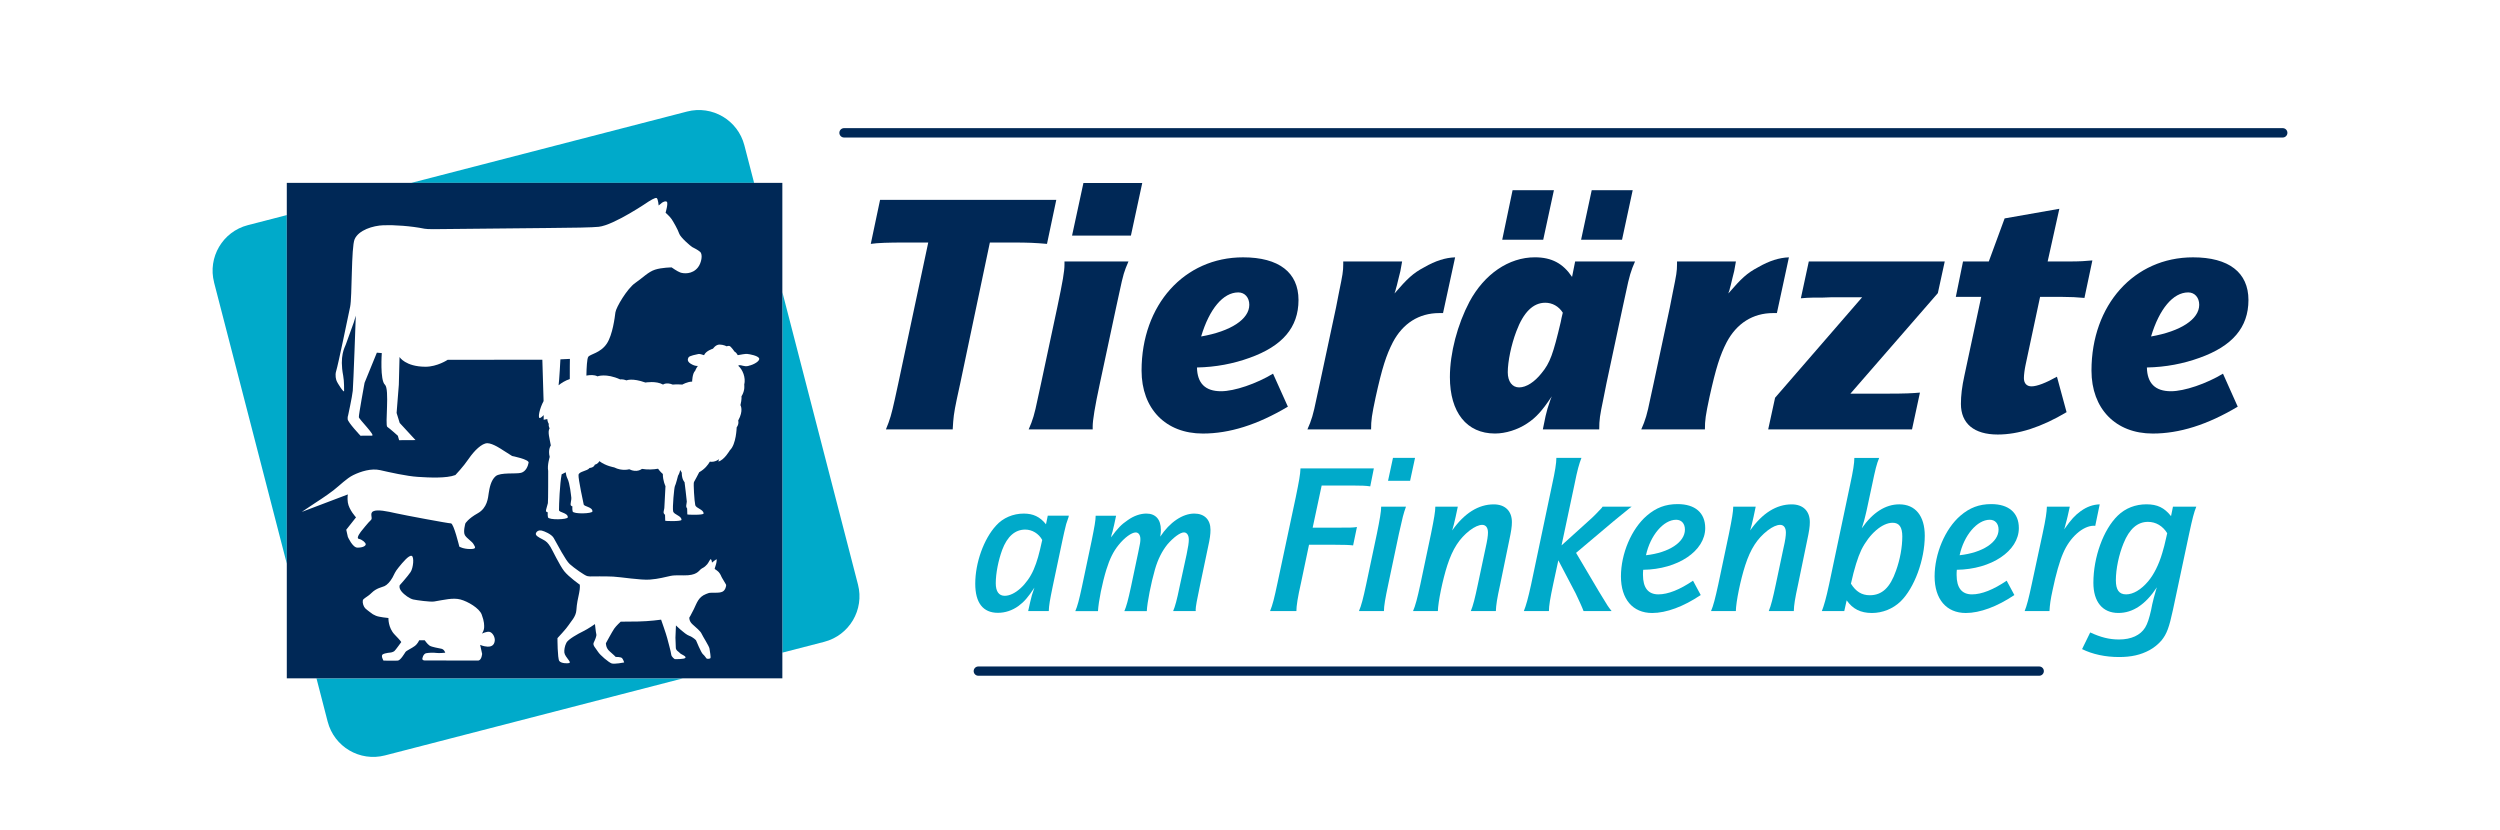 <?xml version="1.0" encoding="UTF-8"?>
<svg xmlns="http://www.w3.org/2000/svg" id="Ebene_1" data-name="Ebene 1" viewBox="0 0 841.89 279.41">
  <defs>
    <style>
      .cls-1 {
        fill: #00aaca;
      }

      .cls-1, .cls-2 {
        stroke-width: 0px;
      }

      .cls-2 {
        fill: #002856;
      }
    </style>
  </defs>
  <g>
    <g>
      <path class="cls-2" d="M296.37,67.3h59.34l-3.13,14.83c-4.05-.35-6.26-.46-11.59-.46h-7.65l-9.97,47.4-1.16,5.33c-1.04,4.99-1.16,6.26-1.38,10.2h-22.49c1.39-3.36,1.85-4.98,3.01-10.2l1.16-5.33,10.08-47.4h-8.11c-5.09,0-8.93.11-11.24.46l3.13-14.83Z"></path>
      <path class="cls-2" d="M358.47,88.05h21.55c-1.5,3.47-1.74,4.28-3.01,10.19l-1.16,5.33-5.45,25.5c-1.73,8-2.43,12.52-2.43,14.49v1.04h-21.56c1.39-3.13,1.97-5.1,3.02-10.2l1.16-5.33,5.44-25.5c1.85-8.8,2.44-12.17,2.44-14.49v-1.04ZM361.02,79.35l3.83-17.73h19.81l-3.82,17.73h-19.82Z"></path>
      <path class="cls-2" d="M428.7,125.83l5,11.12c-10.33,6.14-19.71,9.05-28.64,9.05-12.52,0-20.63-8.35-20.63-21.21,0-22.14,14.38-38.13,34.19-38.13,12.06,0,18.66,5.1,18.66,14.37s-5.45,15.53-16.46,19.47c-5.45,1.97-11.35,3.13-17.73,3.25.11,5.33,2.78,8,8.11,8,4.52,0,11.93-2.55,17.49-5.91ZM404.49,113.31c9.96-1.74,16.22-5.8,16.22-10.67,0-2.43-1.51-4.17-3.71-4.17-5.1,0-9.74,5.56-12.51,14.84Z"></path>
      <path class="cls-2" d="M452.35,88.05h19.82l-.58,3.24-.58,2.32-.59,2.43c-.23.93-.47,1.51-.47,1.75-.1.23-.22.58-.34,1.04,4.4-5.1,6.26-6.84,9.98-8.81,3.82-2.21,7.18-3.25,10.43-3.36l-4.07,18.77h-1.27c-6.84,0-12.29,3.48-15.64,9.85-2.2,4.28-3.61,8.57-5.8,18.54-1.28,6.03-1.52,7.65-1.52,10.78h-21.44c1.4-3.13,1.98-5.1,3.02-10.2l1.16-5.33,5.45-25.5,1.04-5.33c1.17-5.68,1.39-6.84,1.39-9.27v-.92Z"></path>
      <path class="cls-2" d="M538.58,144.6h-19.02l.93-4.52c.35-1.62.81-3.13,1.62-5.45l.46-1.16c-3.23,4.87-5.33,7.19-8.34,9.15-3.14,2.09-7.2,3.37-10.79,3.37-9.5,0-15.18-7.08-15.18-19.01,0-8.11,2.56-17.73,6.6-25.38,4.99-9.27,13.21-14.95,22.02-14.95,5.67,0,9.5,2.09,12.52,6.6l1.04-5.21h20.17c-1.39,3.12-1.96,5.09-3.02,10.19l-1.16,5.33-5.44,25.5-1.06,5.33c-1.16,5.56-1.38,6.95-1.38,10.2ZM505.88,80.74l3.49-16.69h13.92l-3.6,16.69h-13.8ZM526.29,105.31c-1.39-2.2-3.59-3.36-5.91-3.36-4.05,0-7.31,3.13-9.74,9.62-1.73,4.52-2.89,10.2-2.89,13.79,0,3.13,1.5,5.1,3.82,5.1,2.44,0,5.22-1.85,7.53-4.76,2.9-3.48,3.93-6.49,6.49-17.27.11-.7.35-1.74.69-3.13ZM532.44,80.74l3.58-16.69h13.8l-3.59,16.69h-13.79Z"></path>
      <path class="cls-2" d="M564.76,88.05h19.82l-.58,3.24-.58,2.32-.58,2.43c-.22.93-.45,1.51-.45,1.75-.12.23-.22.58-.36,1.04,4.41-5.1,6.26-6.84,9.98-8.81,3.82-2.21,7.19-3.25,10.42-3.36l-4.05,18.77h-1.28c-6.83,0-12.28,3.48-15.65,9.85-2.2,4.28-3.59,8.57-5.79,18.54-1.28,6.03-1.52,7.65-1.52,10.78h-21.43c1.4-3.13,1.97-5.1,3.01-10.2l1.16-5.33,5.44-25.5,1.05-5.33c1.16-5.68,1.38-6.84,1.38-9.27v-.92Z"></path>
      <path class="cls-2" d="M595.45,144.6l2.32-10.66,29.32-33.84h-10.19l-3.26.12h-3.02c-1.73,0-2.43.12-4.17.23l2.67-12.39h45.78l-2.32,10.65-29.44,33.85h13.1c4.98,0,7.88-.12,10.31-.35l-2.67,12.4h-48.44Z"></path>
      <path class="cls-2" d="M658.63,99.98l2.43-11.93h8.68l5.33-14.5,18.43-3.24-3.94,17.74h7.52c3.02,0,5.45-.13,7.54-.35l-2.67,12.63c-2.54-.23-4.62-.35-7.41-.35h-7.53l-4.87,22.83c-.33,1.5-.58,3.47-.58,4.52,0,1.74.94,2.78,2.56,2.78,1.85,0,4.86-1.17,8.57-3.25l3.24,11.94c-8.57,5.1-16.23,7.53-23.18,7.53-8,0-12.4-3.71-12.4-10.31,0-2.78.35-5.8,1.17-9.51l5.67-26.54h-8.57Z"></path>
      <path class="cls-2" d="M748.6,125.83l4.97,11.12c-10.3,6.14-19.68,9.05-28.62,9.05-12.5,0-20.63-8.35-20.63-21.21,0-22.14,14.37-38.13,34.2-38.13,12.05,0,18.66,5.1,18.66,14.37s-5.44,15.53-16.47,19.47c-5.45,1.97-11.35,3.13-17.73,3.25.12,5.33,2.78,8,8.11,8,4.53,0,11.94-2.55,17.51-5.91ZM724.38,113.31c9.97-1.74,16.22-5.8,16.22-10.67,0-2.43-1.51-4.17-3.71-4.17-5.09,0-9.73,5.56-12.51,14.84Z"></path>
      <path class="cls-1" d="M353.15,205.78h-6.91l.66-2.96c.33-1.58.79-3.15,1.45-4.94-2.11,3.23-3.49,4.81-5.39,6.2-2.11,1.51-4.47,2.29-6.91,2.29-5,0-7.63-3.35-7.63-9.8,0-7.1,2.9-15.13,7.04-19.61,2.3-2.57,5.72-4.01,9.28-4.01,3.16,0,5.46,1.05,7.5,3.61l.6-2.9h7.1l-.12.53c-.72,1.98-.86,2.43-1.45,5.07l-.59,2.7-3.29,15.59c-.92,4.47-1.25,6.31-1.31,8.22ZM350.97,181.83c-1.18-2.17-3.42-3.49-5.72-3.49-3.42,0-6.05,2.3-7.76,6.84-1.31,3.62-2.16,7.89-2.16,11.25,0,2.76,1.05,4.21,3.02,4.21,3.36,0,7.57-3.82,9.74-8.82,1.18-2.76,1.84-5.2,2.89-10Z"></path>
      <path class="cls-1" d="M368.94,173.67h6.91l-.66,3.09c-.07.26-.13.66-.27,1.12-.13.46-.19.85-.26,1.12l-.32,1.05-.19.92c2.16-3.02,3.55-4.41,5.59-5.78,2.11-1.52,4.34-2.24,6.32-2.24,3.09,0,4.87,1.97,4.87,5.46,0,.52,0,.92-.2,2.3,3.15-4.8,7.5-7.76,11.45-7.76,3.42,0,5.46,2.04,5.46,5.46,0,1.45-.19,3.03-.79,5.66l-2.83,13.49c-.92,4.34-1.38,6.77-1.38,7.9l.06.33h-7.64c.67-1.58,1.26-3.68,2.18-8.22l2.37-10.92c.53-2.5.73-3.95.73-4.93,0-1.51-.66-2.43-1.65-2.43-1.25,0-3.55,1.7-5.59,4.08-1.78,2.24-3.16,4.93-4.15,8.35-1.31,4.54-2.63,11.19-2.76,14.08h-7.56c.66-1.51,1.25-3.61,2.24-8.22l2.44-11.58c.66-3.08.72-3.55.72-4.47,0-1.31-.59-2.23-1.58-2.23-1.38,0-3.81,1.77-5.79,4.27-1.71,2.11-2.96,4.61-4.08,8.23-1.38,4.47-2.64,10.66-2.83,14.01h-7.64c.73-1.64,1.32-3.94,2.24-8.22l3.29-15.59c.92-4.54,1.33-6.78,1.33-8.3Z"></path>
      <path class="cls-1" d="M462.65,157.74l-1.21,6.05c-1.37-.22-3.03-.29-5.99-.29h-10.37l-3.03,14.19h8.79c3.75,0,4.84,0,6.12-.22l-1.29,6.2c-1.23-.15-2.81-.22-6.19-.22h-8.66l-2.66,12.67c-1.16,5.11-1.59,7.94-1.59,9.65h-8.86c.88-2.17,1.38-4.17,2.54-9.65l6.12-28.74c1.07-5.26,1.51-7.57,1.58-9.65h24.7Z"></path>
      <path class="cls-1" d="M465.12,170.63h8.35c-.86,2.37-1.15,3.6-2.37,9.08l-3.6,17.08c-1.01,4.75-1.45,7.28-1.45,9h-8.42c.8-1.8,1.44-4.32,2.44-9l3.61-17.08c.94-4.61,1.44-7.49,1.44-9.08ZM467.43,161.91l1.66-7.71h7.43l-1.66,7.71h-7.43Z"></path>
      <path class="cls-1" d="M483.35,170.63h7.57l-.72,3.39c-.44,1.94-.8,3.45-1.17,4.61,4.12-5.84,8.87-8.78,13.99-8.78,3.82,0,6.12,2.23,6.12,5.97,0,1.51-.21,2.95-.93,6.33l-3.01,14.63c-1.09,4.97-1.38,6.91-1.46,9h-8.43c.79-1.94,1.37-4.25,2.37-9l2.6-12.25c.57-2.52.8-4.11.8-5.19,0-1.65-.72-2.59-1.95-2.59-1.07,0-2.59.65-4.18,1.87-3.52,2.74-5.75,6.19-7.56,11.74-1.58,4.9-3.09,12.24-3.18,15.41h-8.36c.79-1.8,1.45-4.32,2.46-9l3.6-17.08c1-4.97,1.44-7.42,1.44-9.08Z"></path>
      <path class="cls-1" d="M524.13,154.2h8.43c-.8,2.08-1.37,4.03-2.37,9.07l-4.33,20.39,9.73-8.79c.85-.72,2.67-2.59,3.8-3.82l.29-.43h9.79c-.72.51-.85.64-2.09,1.65-.43.36-1.16.94-2.23,1.81-.87.72-1.52,1.29-2.01,1.65l-12.39,10.45,7.63,12.9,1.45,2.37c1.22,2.09,1.86,3.03,2.88,4.32h-9.44c-.37-.87-.43-1.16-.93-2.23l-.86-1.87-.88-1.88-5.82-11.1-1.74,8.08c-1,4.68-1.43,7.28-1.43,9h-8.44c.73-1.8,1.44-4.32,2.46-9l7.05-33.5c1-4.54,1.44-7.34,1.44-9.07Z"></path>
      <path class="cls-1" d="M570.13,195.55l2.6,4.83c-5.78,3.89-11.6,6.05-16.35,6.05-6.56,0-10.52-4.68-10.52-12.32s3.53-16,8.72-20.46c3.1-2.66,6.26-3.89,10.37-3.89,5.91,0,9.29,2.95,9.29,8.07,0,7.71-9.22,13.9-20.89,14.05-.07.87-.07,1.15-.07,1.73,0,4.32,1.74,6.55,5.19,6.55,3.23,0,7.21-1.58,11.66-4.61ZM554.29,186.98c7.78-.86,13.12-4.39,13.12-8.64,0-2.02-1.16-3.31-2.96-3.31-4.25,0-8.72,5.26-10.16,11.96Z"></path>
      <path class="cls-1" d="M583.68,170.63h7.56l-.71,3.39c-.43,1.94-.79,3.45-1.15,4.61,4.1-5.84,8.87-8.78,13.97-8.78,3.82,0,6.12,2.23,6.12,5.97,0,1.51-.2,2.95-.93,6.33l-3.02,14.63c-1.08,4.97-1.38,6.91-1.44,9h-8.44c.8-1.94,1.37-4.25,2.38-9l2.59-12.25c.59-2.52.8-4.11.8-5.19,0-1.65-.72-2.59-1.94-2.59-1.09,0-2.6.65-4.18,1.87-3.53,2.74-5.77,6.19-7.57,11.74-1.59,4.9-3.1,12.24-3.16,15.41h-8.35c.78-1.8,1.42-4.32,2.44-9l3.6-17.08c1-4.97,1.43-7.42,1.43-9.08Z"></path>
      <path class="cls-1" d="M621.87,202.18l-.8,3.6h-7.55c.71-1.8,1.44-4.32,2.44-9l7.07-33.5c1-4.61,1.43-7.27,1.43-9.07h8.36c-.87,2.08-1.3,3.89-2.38,9.07l-1.87,8.72-.36,1.51-.43,1.73c-.22.72-.37,1.16-.81,2.67,3.68-5.34,8.01-8.07,12.63-8.07,5.41,0,8.58,3.89,8.58,10.58,0,8.14-3.54,17.65-8.15,22.12-2.52,2.45-6.06,3.89-9.64,3.89-3.83,0-6.49-1.37-8.51-4.25ZM623.32,196.56c1.66,2.66,3.65,3.89,6.33,3.89,4.11,0,6.84-2.52,8.85-8.28,1.37-3.82,2.11-7.93,2.11-11.52,0-3.1-1.01-4.61-3.25-4.61-3.53,0-7.85,3.75-10.52,9.08-1.23,2.6-2.38,6.26-3.53,11.45Z"></path>
      <path class="cls-1" d="M675.76,195.55l2.59,4.83c-5.76,3.89-11.6,6.05-16.35,6.05-6.57,0-10.51-4.68-10.51-12.32s3.52-16,8.7-20.46c3.1-2.66,6.28-3.89,10.38-3.89,5.91,0,9.29,2.95,9.29,8.07,0,7.71-9.23,13.9-20.89,14.05-.07.87-.07,1.15-.07,1.73,0,4.32,1.72,6.55,5.18,6.55,3.25,0,7.21-1.58,11.68-4.61ZM659.91,186.98c7.78-.86,13.12-4.39,13.12-8.64,0-2.02-1.16-3.31-2.97-3.31-4.25,0-8.71,5.26-10.15,11.96Z"></path>
      <path class="cls-1" d="M689.3,170.63h7.71l-.72,3.24-.3,1.22-.35,1.3c-.15.64-.23,1.01-.51,1.87,2.44-3.46,3.6-4.68,5.55-6.12,2.09-1.51,4.18-2.23,6.41-2.3l-1.51,7.27c-.21-.07-.36-.07-.44-.07-3.74,0-8.14,3.96-10.36,9.22-1.16,2.6-2.45,7.13-3.54,12.39-.73,3.31-.94,4.97-1.07,7.13h-8.36c.73-1.8,1.37-4.25,2.38-9l3.67-17.08c1.09-5.05,1.37-7.2,1.44-9.08Z"></path>
      <path class="cls-1" d="M731.11,173.8l.65-3.18h7.86c-.8,1.94-1.3,3.96-2.39,9l-5.47,25.72c-1.29,5.98-2.08,8.14-3.89,10.37-1.08,1.23-2.45,2.38-4.03,3.24-2.95,1.59-6.12,2.31-10.24,2.31-4.61,0-8.94-.93-12.45-2.67l2.74-5.61c3.59,1.65,6.41,2.37,9.71,2.37,4.12,0,7.21-1.44,8.8-4.03.79-1.3,1.36-3.09,2-5.91l.37-1.87c.29-1.23.72-3.03,1.29-4.9l.29-.87c-3.81,5.77-8.08,8.65-12.97,8.65-5.33,0-8.42-3.74-8.42-10.16,0-8.64,3.38-17.94,8.21-22.62,2.58-2.52,5.97-3.81,9.65-3.81s6.04,1.15,8.28,3.97ZM729.82,179.56c-1.51-2.45-3.82-3.82-6.48-3.82-3.52,0-6.27,2.37-8.22,7.21-1.57,3.82-2.59,8.64-2.59,12.46,0,3.24,1.08,4.75,3.46,4.75s5.04-1.58,7.42-4.4c1.88-2.23,3.61-5.61,4.76-9.58.44-1.37.86-3.1,1.36-5.33l.29-1.29Z"></path>
    </g>
    <path class="cls-2" d="M768.72,46.31h-484.48c-.87,0-1.58-.71-1.58-1.58s.71-1.58,1.58-1.58h484.48c.87,0,1.58.71,1.58,1.58s-.71,1.58-1.58,1.58Z"></path>
    <path class="cls-2" d="M686.72,227.56h-357.27c-.86,0-1.56-.7-1.56-1.56s.7-1.56,1.56-1.56h357.27c.86,0,1.56.7,1.56,1.56s-.7,1.56-1.56,1.56Z"></path>
    <path class="cls-1" d="M288.93,196.85l-25.46-98.45v121.38l14.09-3.64c8.47-2.19,13.56-10.83,11.37-19.29Z"></path>
  </g>
  <g>
    <path class="cls-1" d="M250.67,48.93c-2.19-8.47-10.83-13.56-19.29-11.37l-92.89,24.03h115.46l-3.28-12.66Z"></path>
    <path class="cls-1" d="M110.35,243.03c2.19,8.46,10.82,13.55,19.29,11.36l100.33-25.94h-123.39l3.77,14.59Z"></path>
    <path class="cls-1" d="M72.09,95.12l24.49,94.68v-117.37l-13.12,3.39c-8.47,2.19-13.55,10.83-11.36,19.3Z"></path>
    <path class="cls-2" d="M188.72,121.02s-.38,7.24-.61,8.72c.92-.75,2.2-1.58,3.77-2.09-.03-2.55.04-6.79.04-6.79l-3.2.15Z"></path>
    <path class="cls-2" d="M253.94,61.59H96.58v166.85h166.88V61.59h-9.52ZM166.59,215.91c-.17,1.29-1.05,1.93-2.45,1.85-1.4-.08-2.45-.6-2.45-.6l.67,3.03s-.14,2.03-1.23,2.25l-18.07-.02s-.57.01-.78-.31c-.22-.33.31-1.99,1.25-2.14.92-.15,2.29-.25,3.38-.09,1.09.15,3.03-.08,3.03-.08,0,0-.31-1.09-1.25-1.32-.93-.23-3.27-.55-4.05-1.08-.78-.55-1.62-1.79-1.62-1.79h-1.85s-.47,1.16-1.48,1.93c-1.02.78-2.84,1.56-3.14,2.03-.32.46-1.65,2.81-2.58,2.89-.93.08-4.83,0-4.83,0,0,0-1-1.65-.23-2.11.78-.47,2.8-.63,2.8-.63,0,0,.71-.15,1.09-.46.4-.32,2.33-3.04,2.33-3.04,0,0,.02-.2-2.24-2.53-2.24-2.34-2.08-5.57-2.08-5.57,0,0-3.23-.3-4.24-.77-1.01-.47-1.08-.55-1.08-.55,0,0-1.95-1.39-2.49-1.94-.55-.55-.96-1.78-.83-2.59.13-.82,1.36-1.03,2.98-2.63,1.62-1.61,3.47-1.87,4.33-2.26.85-.38,1.91-1.49,2.69-2.88.78-1.41.73-1.77,2.1-3.46,1.43-1.76,3.39-4.1,4.34-3.86.93.24.59,4.07-.35,5.47-.93,1.4-3.65,4.43-3.65,4.43,0,0-.39.84.58,2.06.97,1.22,2.88,2.51,3.99,2.74,1.08.24,5.72.88,7,.68,3.35-.54,6.37-1.36,8.89-.68,2.47.66,6.32,2.9,7.14,5.05.92,2.44.86,3.68.82,4.54-.04.86-.72,1.9-.72,1.9,0,0,1.64-.82,2.58-.58.93.23,1.9,1.68,1.72,3.13ZM175.48,159.22c-1.62.46-6.94-.22-8.56,1.14-1.63,1.38-2.09,4.07-2.34,5.68-.23,1.59-.46,5-3.7,6.81-3.23,1.8-4.16,3.4-4.16,3.4,0,0-.84,2.88-.15,4,.7,1.14,2.46,2.12,2.92,3.04.49.9,1.18,1.6-1.16,1.6s-3.65-.81-3.65-.81c0,0-1.89-7.83-2.82-7.83s-15.5-2.73-18.52-3.4c-3.01-.68-6.24-1.36-7.63-.68-1.38.68-.07,2.28-.76,2.91-.92.82-3.18,3.67-3.18,3.67,0,0-2.08,2.5-.92,2.72,1.15.23,2.32,1.3,2.31,1.82-.01.52-.88,1.13-2.78,1.13-1.66.01-3.24-3.62-3.24-3.62l-.54-2.41,3.29-4.17s-2.37-2.53-2.75-5c-.23-1.58,0-2.72,0-2.72l-15.52,5.89,4.41-2.95s3.92-2.5,6.24-4.31c2.33-1.82,4.46-4.05,6.69-5.14,2.54-1.24,6.05-2.35,9.05-1.67,3.01.69,9.02,2.05,12.72,2.27,3.71.24,9.61.55,12.62-.62,0,0,2.66-2.77,4.51-5.51,1.86-2.71,4.41-5.21,6.26-5.21s5.1,2.26,5.1,2.26l3.24,2.05s5.78,1.13,5.55,2.26c-.21,1.15-.91,2.96-2.53,3.4ZM243.45,199.18c-.74.34-1.05.41-2.77.43-1.72.02-1.49-.14-2.94.44-2.57,1.02-3.04,2.95-4.08,5.08-1.04,2.13-1.53,2.85-1.53,2.85,0,0-.13,1.18,1.07,2.26,1.2,1.08,2.71,2.31,3.07,3.17.36.85,2.55,4.21,2.65,4.99.1.78.56,3.05.29,3.27-.27.22-1.12.27-1.31.05-.2-.22-.58-.9-1.2-1.43-.62-.53-2.31-4.67-2.31-4.67,0,0-.93-1.03-2.36-1.55-1.43-.52-4.4-3.46-4.4-3.46l-.17,4.12s.14,3.01.12,3.28c-.06,1.07,1.09,1.49,1.39,1.92.3.42,2.18,1,1.86,1.57s-3.59.46-3.59.46c0,0-1.13-.67-1.21-1.6-.08-.92-1.07-4.33-1.36-5.53-.29-1.2-2.04-6.16-2.04-6.16,0,0-3.92.56-7.69.62-3.77.06-5.91.06-5.91.06,0,0-1.54,1.39-2.21,2.38-.67.99-2.77,4.86-2.77,4.86,0,0-.08,1.62,1.25,2.74,1.33,1.12,2.04,1.89,2.04,1.89,0,0,1.75-.04,2.15.41.4.45.71,1.45.71,1.45,0,0-3.3.67-4.25.32-.96-.35-3.83-2.73-4.58-3.93-.75-1.2-1.86-2.16-1.43-3.06.43-.9,1.04-2.29.88-2.82-.16-.54-.46-3.43-.46-3.43,0,0-2.3,1.62-4.01,2.45-1.71.83-4.99,2.65-5.6,3.82-.61,1.17-.78,2.54-.7,3.31.08.77.85,1.75,1.23,2.25.38.5.91,1.14.38,1.3-.54.16-2.69.15-3.31-.7-.62-.85-.62-7.69-.62-7.69,0,0,3.14-3.35,3.77-4.41.63-1.06,2.46-2.76,2.6-5.02.14-2.26.55-3.97.93-5.78.38-1.81.22-2.8.22-2.8,0,0-3.72-2.61-5.26-4.56-1.54-1.95-4.04-7.25-4.62-8.17-.83-1.3-1.32-1.87-2.68-2.55-1.36-.69-2.49-1.31-2.21-2.05.28-.74,1.08-1.09,1.94-.89.86.2,3.29,1.19,4.03,2.47,1.36,2.37,3.98,7.52,5.42,8.82,1.44,1.3,5.06,3.87,5.9,4.04.83.17,1.48.11,1.48.11,0,0,4.73-.07,7.22.06,2.5.12,9.29,1.24,12.35,1.01,3.05-.23,5.2-.88,7.01-1.25,1.81-.37,4.09-.07,5.9-.22,3.44-.28,3.69-1.81,4.67-2.31.99-.5,1.29-.9,1.75-1.38.46-.48.97-1.86,1.25-1.69.28.17.37,1.13.37,1.13,0,0,1.57-1.36,1.6-1.05.03.31-.09,1.21-.41,2.15-.24.68-.29,1-.29,1,0,0,.11.15.84.62.74.48,1.27,1.57,1.39,1.92.11.35,1.35,2.25,1.58,2.73.23.48-.32,2-1.06,2.34ZM252.04,123.24c-1.69.33-2.13-.42-3.32-.23-.02.07-.03.15-.05.22,1.38,1.22,2.56,3.88,1.95,6.34,0,0,.38,1.8-.93,3.93,0,0,.17.81-.34,2.94,0,0,1.14,1.78-.76,5.18,0,0,.38,1.09-.51,2.3,0,0-.13,5.7-2.29,7.71,0,0-1.91,3.34-3.88,3.8l.25-.81s-1.35,1.14-3.11.85c-.6,1.05-1.71,2.51-3.59,3.56,0,0-1.51,2.94-1.76,3.31s.14,6.55.43,7.73c.29,1.18,2.81,1.44,2.81,2.86,0,.59-5.48.44-5.48.3s-.06-1.98-.06-1.98c0,0-.26-.35-.3-.66-.06-.46.19-1.24.19-1.67s-.76-6.56-.76-6.56c0,0-.94-.83-.94-3.19,0,0-.23-.35-.51-.89-.13.63-.35,1.28-.74,1.92,0,0-.79,3.11-1.05,3.48-.25.37-.89,7.34-.6,8.52.29,1.18,2.81,1.44,2.81,2.86,0,.59-5.48.44-5.48.3s-.06-1.98-.06-1.98c0,0-.44-.39-.48-.7-.06-.46.25-1.26.25-1.69s.38-7.28.38-7.28c0,0-.89-1.73-.89-4.09,0,0-.9-.74-1.61-1.77-1.63.28-3.48.37-5.43.05,0,0-1.68,1.44-4.28.12,0,0-2.35.75-5.09-.63,0,0-2.78-.44-4.96-2.09-.58,1.05-1.52,1.17-1.52,1.17-.38,1.09-1.78,1.12-1.78,1.12-.76,1.09-3.56,1.12-3.72,2.33-.16,1.21,1.72,9.87,1.72,9.87,0,.85,2.97.86,2.97,2.42,0,.81-6.49.98-6.68,0s-.06-1.65-.06-1.65c0,0-.38-.13-.55-.38-.24-.35.26-2.01.18-2.51-.12-.8-.47-4.87-1.31-6.51-.33-.64-.5-1.42-.59-2.12-.8.45-1.36.69-1.36.69-.64,3.19-.9,10.16-.9,12.05,0,.85,2.97.86,2.97,2.42,0,.81-6.49.98-6.68,0s-.06-1.65-.06-1.65c0,0-.53-.12-.61-.41-.1-.36.37-1.45.64-2.69.12-.54.1-10.87.1-10.87-.38-1.83.51-4.7.51-4.7-.64-2.53.38-3.86.38-3.86-.38-2.3-1.17-4.6-.42-5.76,0,0-.47-.96-.25-1.46,0,0-.49-.8-.52-1.67-.55.11-1.03.21-1.22.23v-1.57c-.63.66-1.17,1.1-1.42.96-.5-.27.01-3.11,1.39-5.68l-.42-13.93-31.89.04s-3.48,2.33-7.46,2.33c-6.78-.02-8.74-3.27-8.74-3.27l-.24,9.33-.75,9.5,1.04,3.36,5.33,5.78-5.53.03-.42-1.49s-2.7-2.43-3.55-2.99c-.82-.56.83-12.74-.8-14.2-1.71-1.51-1.06-10.65-1.06-10.65l-1.66-.14-4.14,10.15s-2.01,10.89-1.92,11.58c.08.7,5.71,6.24,4.4,6.22-2.53-.07-3.83.04-3.83.04,0,0-4.28-4.52-4.34-5.6-.05-.86.15-1.26.15-1.26,0,0,1.36-6.24,1.57-8.3.2-2.04,1.02-25.29,1.02-25.29l-.65,2.19s-2.24,6.27-2.71,7.51c-.41,1.1-2.15,3.92-.89,10.49.38,1.96.29,4.94.31,5.13.08,1.05-2.36-2.76-2.56-3.46-.1-.27-.59-1.72-.1-3.25.58-1.75,4.14-18.95,4.69-21.59.7-3.3.34-20.11,1.52-22.77,1.35-3.06,6.13-4.57,9.74-4.7,3.52-.13,9.19.24,13.77,1.17.98.2,4.06.18,8.35.1l32.78-.33c8.83-.05,15.67-.2,17.53-.41,5.2-.55,16.87-8.54,16.87-8.54,0,0,2.26-1.48,2.7-1.13.46.36.64,2.49.64,2.49l1.09-.91s1.13-.79,1.66-.34c.53.48-.42,3.68-.42,3.68,0,0,1.41,1.25,2.04,2.17.62.94,2.11,3.53,2.53,4.83.41,1.31,3.82,4.21,4.35,4.54.52.3,1.85.89,2.71,1.64,1.01.91.4,3.8-.71,5.21-1.92,2.47-4.92,2.12-5.97,1.74-1.03-.37-2.91-1.71-2.91-1.71,0,0-3.33.02-5.62.77-2.29.76-3.97,2.62-6.67,4.49-2.69,1.87-6.45,8.23-6.65,9.9-.21,1.69-.93,7.52-2.88,10.48-2.13,3.22-5.66,3.55-6.27,4.49-.41.59-.57,3.61-.62,6.3,1.24-.23,2.69-.31,3.73.26,0,0,2.84-1.15,7.67,1.04,0,0,.76-.19,2.12.31,0,0,1.87-.88,6.36.73,0,0,3.6-.65,5.94.69,0,0,1.06-.88,3.26,0,0,0,1.36-.15,3.22,0,0,0,1.74-1,3.31-1,0,0,.04-2.76,1.02-3.65,0,0,.27-.79.91-1.64-.44.04-.96-.02-1.7-.35-2.19-.99-1.72-2.01-1.44-2.53.28-.53,2.66-.99,3.34-1.13.37-.08,1.2.16,1.88.4.62-1.5,3.02-2.2,3.02-2.2,0,0,.89-1.38,2.19-1.38s2.45.6,2.45.6c0,0,.38-.23.89-.12.51.12,1.72,1.9,1.72,1.9.45.22.82.7,1.09,1.19.94-.18,2.54-.47,3.14-.42.88.08,3.58.59,4.03,1.45.44.87-1.76,2.21-3.57,2.56Z"></path>
  </g>
</svg>

